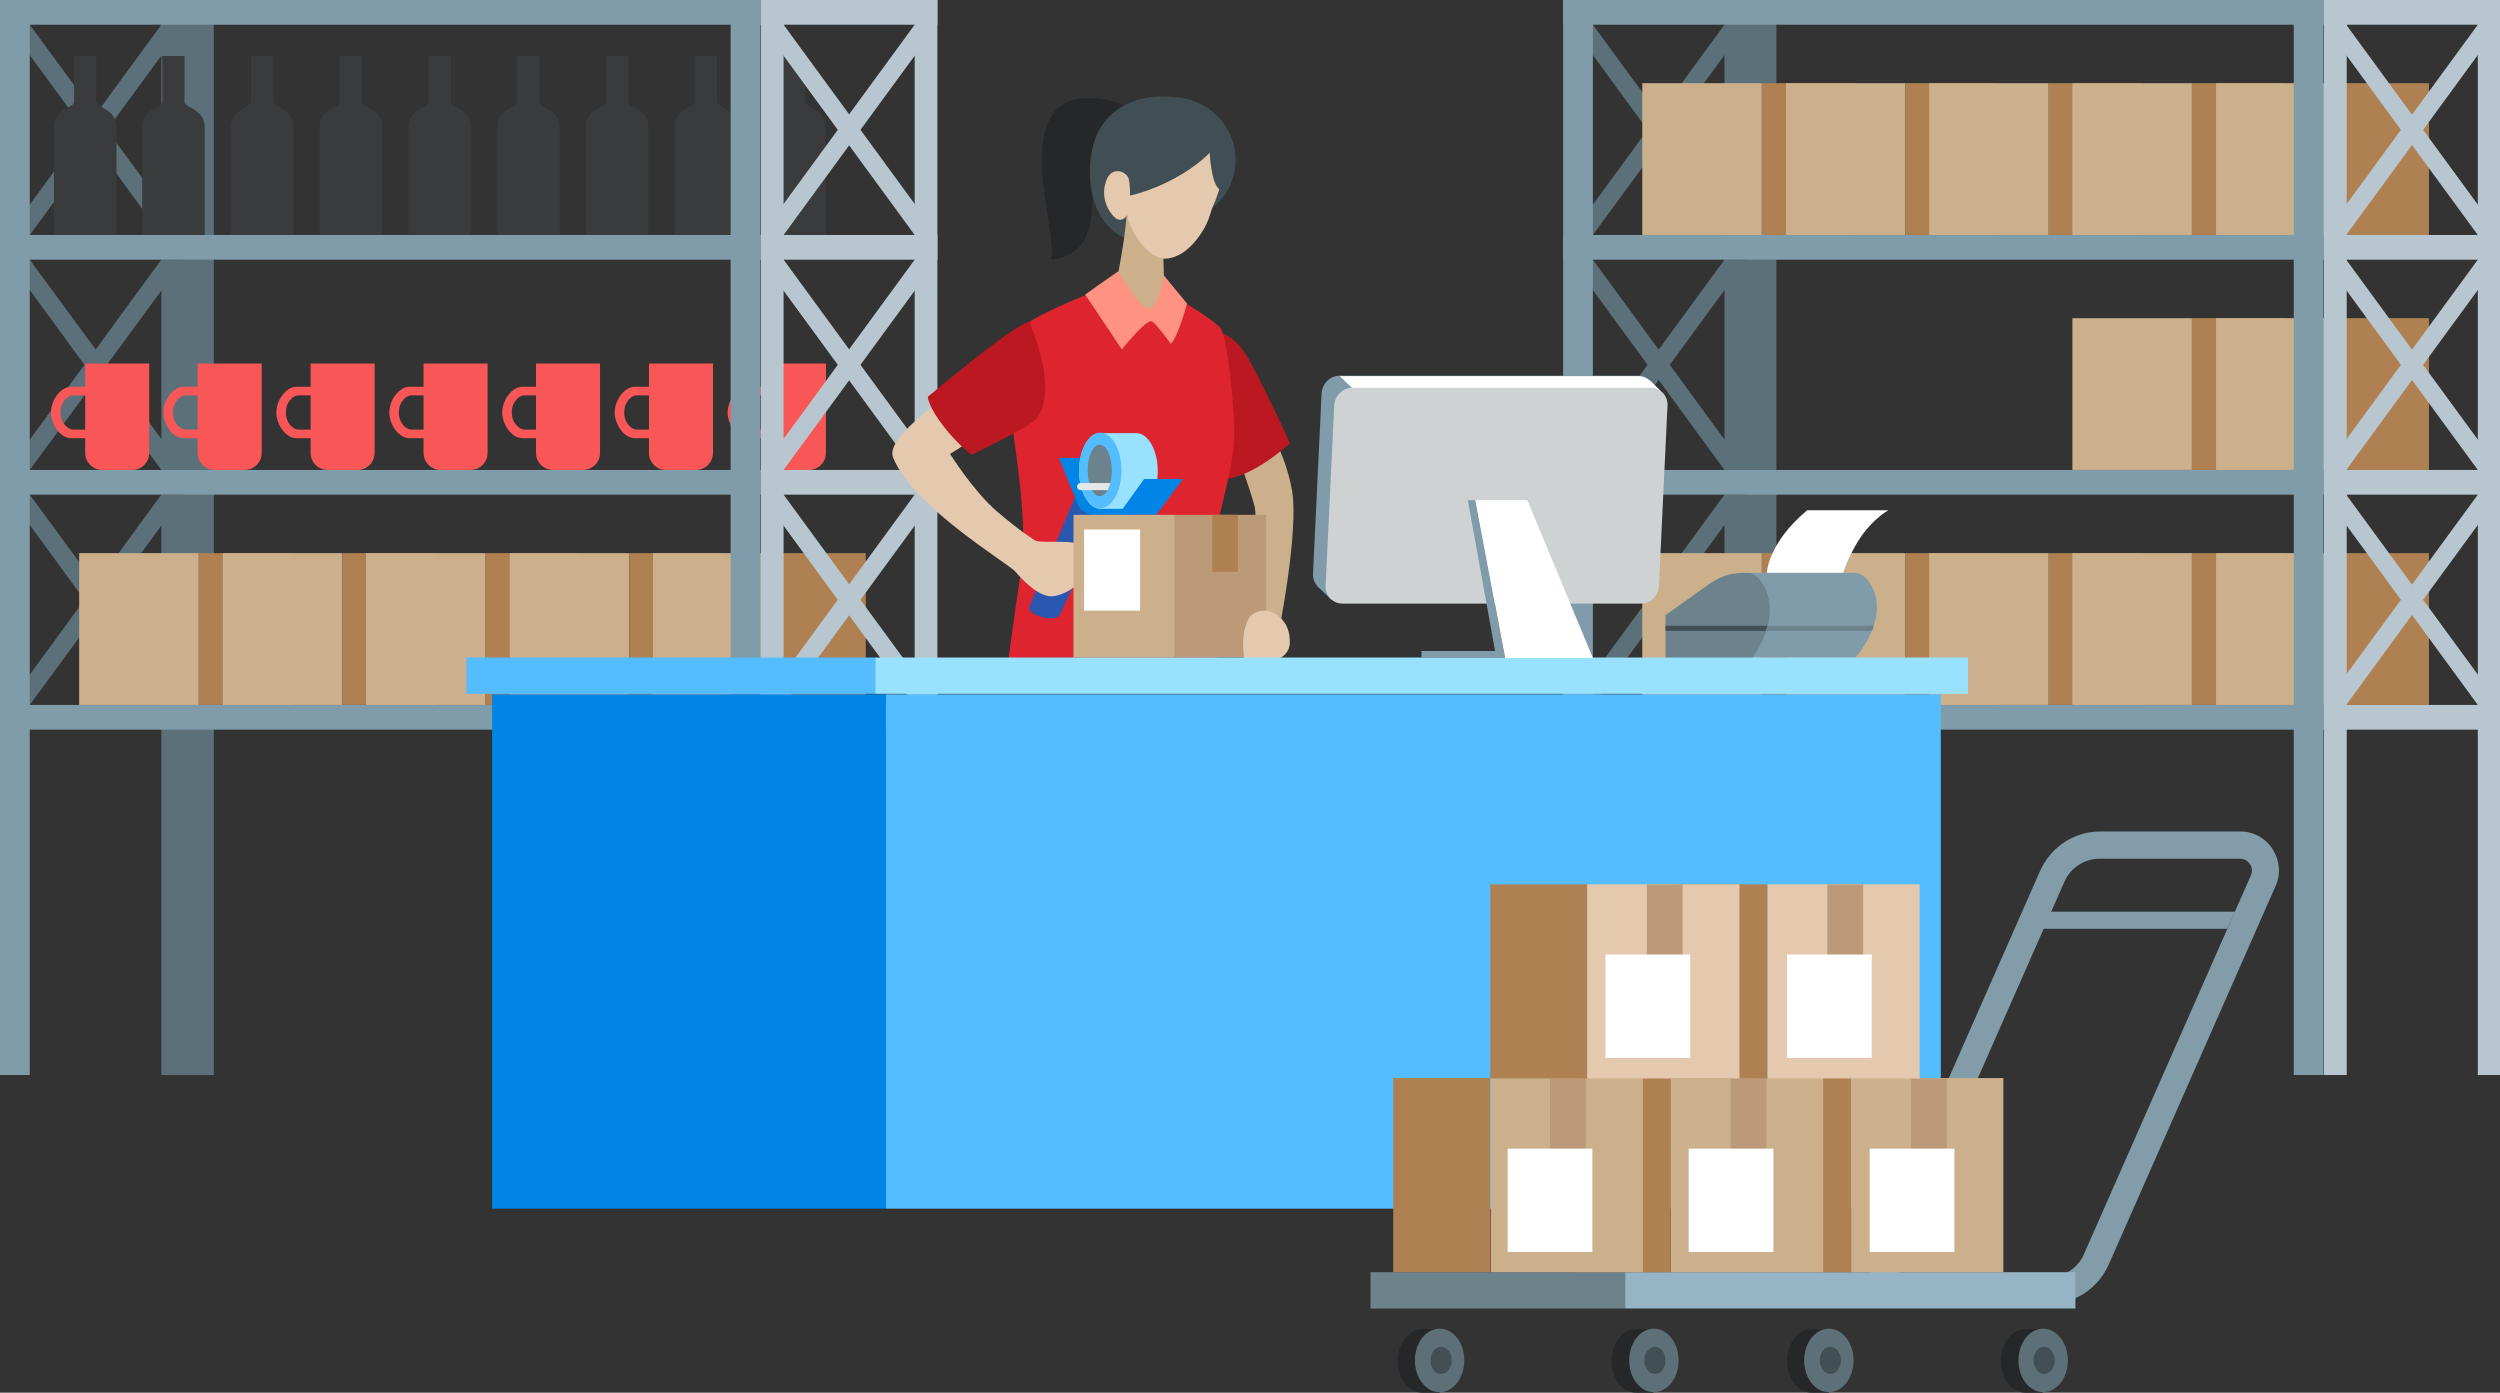 <svg xmlns="http://www.w3.org/2000/svg" xml:space="preserve" id="Layer_1" x="0" y="0" style="enable-background:new 0 0 495.8 276.2" version="1.1" viewBox="0 0 495.8 276.2"><rect x="0" y="0" width="495.8" height="276.2" fill="#333333" stroke="none"/><style>.st0{fill:#5c7079}.st1{fill:#809ba9}.st2{fill:#b8c7cf}.st3{fill:#ccb08c}.st4{fill:#af8152}.st6{fill:#fff}.st7{fill:#6c828c}.st8{fill:#414f54}.st9{fill:#393b3d}.st10{fill:#f95657}.st11{fill:#262729}.st12{fill:#bb1821}.st15{fill:#0085e7}.st16{fill:#98e2ff}.st17{fill:#54bdff}.st20{fill:#e5c9ae}.st23{fill:#829ca9}.st26{fill:#5d7078}.st27{fill:#424f54}.st28{fill:#bc9a79}</style><path d="M342 0h4.5v213.2H342z" class="st0"/><path d="M346.4 0h5.9v213.2h-5.9zM346.4 46.6H342L311.5 4.9h4.4z" class="st0"/><path d="M311.5 46.6h4.4l30.5-41.7H342z" class="st0"/><path d="M310 0h150.9v4.9H310z" class="st1"/><path d="M460.9 139.8h35v4.9h-35z" class="st2"/><path d="M310 46.6h150.9v4.9H310zM310 93.2h150.9v4.9H310zM310 139.8h150.9v4.9H310z" class="st1"/><path d="M346.4 93.2H342l-30.5-41.7h4.4z" class="st0"/><path d="M311.5 93.2h4.4l30.5-41.7H342zM346.4 139.8H342l-30.5-41.7h4.4z" class="st0"/><path d="M311.5 139.8h4.4l30.5-41.7H342z" class="st0"/><path d="M325.7 109.7h23.7v30.1h-23.7z" class="st3"/><path d="M349.4 109.7h18.5v30.1h-18.5z" class="st4"/><path d="M354.2 109.7h23.7v30.1h-23.7z" class="st3"/><path d="M377.9 109.7h18.5v30.1h-18.5z" class="st4"/><path d="M382.6 109.7h23.7v30.1h-23.7z" class="st3"/><path d="M406.3 109.7h18.5v30.1h-18.5z" class="st4"/><path d="M411 109.7h23.7v30.1H411z" class="st3"/><path d="M434.7 109.7h18.5v30.1h-18.5z" class="st4"/><path d="M439.5 109.7h23.7v30.1h-23.7z" class="st3"/><path d="M463.2 109.7h18.5v30.1h-18.5z" class="st4"/><path d="M325.7 16.5h23.7v30.1h-23.7z" class="st3"/><path d="M349.4 16.5h18.5v30.1h-18.5z" class="st4"/><path d="M354.2 16.5h23.7v30.1h-23.7z" class="st3"/><path d="M377.9 16.5h18.5v30.1h-18.5z" class="st4"/><path d="M382.6 16.5h23.7v30.1h-23.7z" class="st3"/><path d="M406.3 16.5h18.5v30.1h-18.5z" class="st4"/><path d="M411 16.5h23.7v30.1H411z" class="st3"/><path d="M434.7 16.5h18.5v30.1h-18.5z" class="st4"/><path d="M439.5 16.5h23.7v30.1h-23.7z" class="st3"/><path d="M463.2 16.5h18.5v30.1h-18.5z" class="st4"/><path d="M411 63.1h23.7v30.1H411z" class="st3"/><path d="M434.7 63.1h18.5v30.1h-18.5z" class="st4"/><path d="M439.5 63.1h23.7v30.1h-23.7z" class="st3"/><path d="M463.2 63.1h18.5v30.1h-18.5z" class="st4"/><path d="M310 0h5.9v213.2H310z" class="st1"/><path d="M460.9 0h4.5v213.2h-4.5z" class="st2"/><path d="M460.9 0h35v4.9h-35zM460.9 46.6h35v4.9h-35zM460.9 93.2h35v4.9h-35z" class="st2"/><path d="M491.4 0h4.5v213.2h-4.5z" class="st2"/><path d="M495.8 46.6h-4.4L460.9 4.9h4.4z" class="st2"/><path d="M460.9 46.6h4.4l30.5-41.7h-4.4zM495.8 93.2h-4.4l-30.5-41.7h4.4z" class="st2"/><path d="M460.9 93.2h4.4l30.5-41.7h-4.4zM495.8 139.8h-4.4l-30.5-41.7h4.4z" class="st2"/><path d="M460.9 139.8h4.4l30.5-41.7h-4.4z" class="st2"/><path d="M454.9 0h5.9v213.2h-5.9z" class="st1"/><path d="M350.4 113.6s.2-5.9 8-12.4h16.1s-3.8 2-6.7 7.3c-1.8 3.3-2.3 5.2-2.3 5.2h-15.1z" class="st6"/><path d="M346.6 113.6h21.1c2.8 0 4.9 4.2 4.5 7.8-.6 5-4.2 9-4.2 9h-25l3.6-16.8z" class="st1"/><path d="M346.6 113.6c2.2 0 4.4 3.5 4.4 7.4 0 4.9-3.5 9.5-3.5 9.5h-17.2V122l8.7-6.2c2.7-1.8 4.5-2.2 7.6-2.2z" class="st7"/><path d="M330.3 124.1h20.2l-.3 1h-19.9z" class="st8"/><path d="m350.5 124.1-.3 1h21.1l.3-1z" class="st7"/><path d="M32 0h4.5v213.2H32zM36.5 0h5.9v213.2h-5.9z" class="st0"/><path d="M36.5 46.6H32L1.5 4.9h4.4z" class="st0"/><path d="M1.5 46.6h4.4L36.5 4.9H32z" class="st0"/><path d="M0 0h150.9v4.9H0z" class="st1"/><path d="M150.9 139.8h35v4.9h-35z" class="st2"/><path d="M0 46.6h150.9v4.9H0zM0 93.2h150.9v4.9H0zM0 139.8h150.9v4.9H0z" class="st1"/><path d="M36.5 93.2H32L1.5 51.5h4.4z" class="st0"/><path d="M1.5 93.2h4.4l30.6-41.7H32zM36.5 139.8H32L1.5 98.1h4.4z" class="st0"/><path d="M1.5 139.8h4.4l30.6-41.7H32z" class="st0"/><path d="M87.2 46.6h6.2V25.2c0-3.6-4-3.8-4-5v-9.1H85v9.1c0 1.2-4 1.3-4 5v21.4h6.2zM104.8 46.6h6.2V25.2c0-3.6-4-3.8-4-5v-9.1h-4.4v9.1c0 1.2-4 1.3-4 5v21.4h6.2zM122.4 46.6h6.2V25.2c0-3.6-4-3.8-4-5v-9.1h-4.4v9.1c0 1.2-4 1.3-4 5v21.4h6.2zM140 46.6h6.2V25.2c0-3.6-4-3.8-4-5v-9.1h-4.4v9.1c0 1.2-4 1.3-4 5v21.4h6.2zM157.5 46.6h6.2V25.2c0-3.6-4-3.8-4-5v-9.1h-4.4v9.1c0 1.2-4 1.3-4 5v21.4h6.2zM16.9 46.6h6.2V25.2c0-3.6-4-3.8-4-5v-9.1h-4.4v9.1c0 1.2-4 1.3-4 5v21.4h6.2zM34.4 46.6h6.2V25.2c0-3.6-4-3.8-4-5v-9.1h-4.4v9.1c0 1.2-4 1.3-4 5v21.4h6.2zM52 46.6h6.2V25.2c0-3.6-4-3.8-4-5v-9.1h-4.4v9.1c0 1.2-4 1.3-4 5v21.4H52zM69.6 46.6h6.2V25.2c0-3.6-4-3.8-4-5v-9.1h-4.4v9.1c0 1.2-4 1.3-4 5v21.4h6.2z" class="st9"/><path d="M29.6 72.1H16.9v17.7c0 1.9 1.5 3.4 3.4 3.4h5.9c1.9 0 3.4-1.5 3.4-3.4V72.1zM10.1 81.8c0 2.3 1.8 5.1 4 5.1h2.8v-1.7h-2.4c-.9 0-2.5-1.2-2.5-3.4s1.5-3.4 2.5-3.4h2.4v-1.7h-2.8c-2.1 0-4 2.7-4 5.1M51.9 72.1H39.2v17.7c0 1.9 1.5 3.4 3.4 3.4h5.9c1.9 0 3.4-1.5 3.4-3.4V72.1zM32.4 81.8c0 2.3 1.8 5.1 4 5.1h2.8v-1.7h-2.4c-1 0-2.5-1.2-2.5-3.4s1.5-3.4 2.5-3.4h2.4v-1.7h-2.8c-2.1 0-4 2.7-4 5.1M74.3 72.1H61.6v17.7c0 1.9 1.5 3.4 3.4 3.4h5.9c1.9 0 3.4-1.5 3.4-3.4V72.1zM54.8 81.8c0 2.3 1.8 5.1 4 5.1h2.8v-1.7h-2.4c-1 0-2.5-1.2-2.5-3.4s1.5-3.4 2.5-3.4h2.4v-1.7h-2.8c-2.1 0-4 2.7-4 5.1M96.7 72.1H84v17.7c0 1.9 1.5 3.4 3.4 3.4h5.9c1.9 0 3.4-1.5 3.4-3.4V72.1zM77.2 81.8c0 2.3 1.8 5.1 4 5.1H84v-1.7h-2.4c-1 0-2.5-1.2-2.5-3.4s1.5-3.4 2.5-3.4H84v-1.7h-2.8c-2.1 0-4 2.7-4 5.1M119 72.1h-12.7v17.7c0 1.9 1.5 3.4 3.4 3.4h5.9c1.9 0 3.4-1.5 3.4-3.4V72.1z" class="st10"/><path d="M99.6 81.8c0 2.3 1.8 5.1 4 5.1h2.8v-1.7H104c-.9 0-2.5-1.2-2.5-3.4s1.5-3.4 2.5-3.4h2.4v-1.7h-2.8c-2.1 0-4 2.7-4 5.1M141.4 72.1h-12.7v17.7c0 1.9 1.5 3.4 3.4 3.4h5.9c1.9 0 3.4-1.5 3.4-3.4V72.1zM121.9 81.8c0 2.3 1.8 5.1 4 5.1h2.8v-1.7h-2.4c-1 0-2.5-1.2-2.5-3.4s1.5-3.4 2.5-3.4h2.4v-1.7h-2.8c-2.1 0-4 2.7-4 5.1M163.8 72.1h-12.7v17.7c0 1.9 1.5 3.4 3.4 3.4h5.9c1.9 0 3.4-1.5 3.4-3.4V72.1zM144.3 81.8c0 2.3 1.8 5.1 4 5.1h2.8v-1.7h-2.4c-.9 0-2.5-1.2-2.5-3.4s1.5-3.4 2.5-3.4h2.4v-1.7h-2.8c-2.1 0-4 2.7-4 5.1" class="st10"/><path d="M15.7 109.7h23.7v30.1H15.7z" class="st3"/><path d="M39.4 109.7h18.5v30.1H39.4z" class="st4"/><path d="M44.2 109.7h23.7v30.1H44.2z" class="st3"/><path d="M67.9 109.7h18.5v30.1H67.9z" class="st4"/><path d="M72.6 109.7h23.7v30.1H72.6z" class="st3"/><path d="M96.3 109.7h18.5v30.1H96.3z" class="st4"/><path d="M101.1 109.7h23.7v30.1h-23.7z" class="st3"/><path d="M124.8 109.7h18.5v30.1h-18.5z" class="st4"/><path d="M129.5 109.7h23.7v30.1h-23.7z" class="st3"/><path d="M153.2 109.7h18.5v30.1h-18.5z" class="st4"/><path d="M0 0h5.9v213.2H0z" class="st1"/><path d="M150.9 0h4.5v213.2h-4.5z" class="st2"/><path d="M150.9 0h35v4.9h-35zM150.9 46.6h35v4.9h-35zM150.9 93.2h35v4.9h-35z" class="st2"/><path d="M181.4 0h4.5v213.2h-4.5z" class="st2"/><path d="M185.9 46.6h-4.5L150.9 4.9h4.5z" class="st2"/><path d="M150.9 46.6h4.5l30.5-41.7h-4.5zM185.9 93.2h-4.5l-30.5-41.7h4.5z" class="st2"/><path d="M150.9 93.2h4.5l30.5-41.7h-4.5zM185.9 139.8h-4.5l-30.5-41.7h4.5z" class="st2"/><path d="M150.9 139.8h4.5l30.5-41.7h-4.5z" class="st2"/><path d="M144.9 0h5.9v213.2h-5.9z" class="st1"/><path d="M225.2 22s-4.8-3.1-10.8-2.5c-6.3.7-7.8 6.3-7.8 12.7 0 6 2.8 17.6 1.8 19.2 0 0 5.8.2 7.5-5.9 1.7-6.1-.2-13.4 1.5-17 1.8-3.6 4.8-3.3 5.1-3.1l2.7-3.4z" class="st11"/><path d="M236.7 43.4s6.7-2.3 8.1-9.3-3.5-13.7-10.6-14.7c-7.7-1.1-13.1 1.3-16 6-3 4.7-3.6 17.2 4.2 21.5 3.7 2 8.3-3.9 8.3-3.9l6 .4z" class="st8"/><path d="M245.6 90.8s2.4 6.4 3.2 9.6 0 25.5 0 25.5h4.7s4.2-20.7 2.7-28.8c-1.5-8.1-5.2-12.8-5.2-12.8l-5.4 6.5z" class="st3"/><path d="M241.9 66s2 .1 4.5 3.3 9.4 18.6 9.4 18.6-7.2 6.8-13.1 7.1c0 0 .6-6.8-.1-14.5s-.7-14.5-.7-14.5z" class="st12"/><path d="M234.1 59.5s6.5 3.9 7.9 5.5c1.4 1.6 3.1 17.3 2.7 22.9-.3 5.6-3.9 17.5-4.7 22.9-.8 5.4 2 23.5 2 23.5h-42.5s1.8-13.3 3.1-21.9c1.3-8.6-1.5-24.7-1.9-28.6s.4-16.5 1.9-18.7c1.5-2.1 12.9-6.7 14.8-7.4 1.9-.7 4 .1 5.4.9 1.3.8 2.9 2.5 5.3 2.7s6-1.8 6-1.8z" style="fill:#de252f"/><path d="m210.1 122.1 9.4-20.2-6.3-3.4-9 21.7c-.6 1 1.4 1.9 2.5 2.2 1.1.3 2.6.4 3.4-.3z" style="fill:#2a57b0"/><path d="M217 90.8h-7l3.7 9.1c.5 1.3 1.8 2.2 3.2 2.2h7.3l-4.5-11.3H217z" class="st15"/><path d="M218.2 100.9c-2.3 0-4.2-3.4-4.2-7.5s1.9-7.5 4.2-7.5h7.2c2.3 0 4.2 3.4 4.2 7.5s-1.9 7.5-4.2 7.5h-7.2z" class="st16"/><ellipse cx="218.2" cy="93.3" class="st17" rx="4.2" ry="7.5"/><ellipse cx="218.1" cy="93.3" class="st7" rx="2.4" ry="5.1"/><path d="M219.7 97.2h-5.4c-.4 0-.7-.3-.7-.7 0-.4.3-.7.7-.7h5.9s-.1.5-.3.8c-.1.4-.2.6-.2.6z" style="fill:#e6e8e8"/><path d="m226.9 95-5.1 7.1h7.5l5.3-7.1z" class="st15"/><path d="M230.8 48.1s-.5 11.4 1.5 13.6c0 0-10.2-.5-11.8-1.4 0 0 2.6-11.6 2.9-17.5l7.4 5.3z" class="st3"/><path d="M221.8 53.8s4.2 7.6 6.1 7.4 2.9-6.6 2.9-6.6l4.6 5.6s-1.7 6.5-3.2 8c0 0-3.2-4.5-3.9-4.5-1.4 0-5.8 5.6-5.8 5.6l-7.3-10.9c0 .1 3.6-2.6 6.6-4.6z" style="fill:#ff9281"/><path d="M224.1 38.8s4.2-.9 8.8-3.4c4.6-2.5 7-5.1 7-5.1s.3 6.1 1.9 7.2c0 0-.5 1.8-1.2 3.3-.7 1.5-.7 3.4-3.2 6.6s-4.9 3.9-6.4 3.9c-2.5 0-6-3.4-7.5-8.6 0 0-.9 1.5-2.2.6-1.3-1-3.1-3.9-2-7.2 1-3.3 3.9-2.2 4.5-.8.4 1.5.3 3.5.3 3.5z" class="st20"/><path d="M232.8 102.1h18.3v28.3h-18.3z" style="fill:#bc9977"/><path d="M240.4 102.1h5.1v11.3h-5.1z" class="st4"/><path d="M247.8 122.4c.5-.8 2.9-2.1 5.2-.6 1.5 1 2.8 2.5 2.8 5.6 0 2.2-1.9 3.1-1.9 3.1h-7.2c.1-.1-.9-4.7 1.1-8.1zM195.3 85.4s-6.1 4.3-6.9 4.6c0 0 4.7 7.5 9.4 11.5s6.8 5.2 7.5 5.7c.7.5 6.4 0 7.8.5s2.3 1.9 2.1 4.2c-.1 2-1.2 5.2-6 6.3-3 .6-6.5-3.3-7.9-4.9-1.4-1.6-20.3-12.8-24.2-22.6-1.7-4.4 13.1-13.7 13.1-13.7l5.1 8.4z" class="st20"/><path d="M212.9 102.1h20v28.3h-20z" class="st3"/><path d="M215 105h11.1v16.1H215z" class="st6"/><path d="M204.1 63.8s2.4 5.5 3 10.3c.6 4.8-.4 7.4-1.5 8.9s-12.9 7.2-12.9 7.2-2.7-2-5.3-5.3c-3.4-4.3-3.4-6.2-3.4-6.2s16.4-13.9 20.1-14.9z" class="st12"/><path d="M92.5 130.4h81.2v7.2H92.5z" class="st17"/><path d="M97.6 137.7h78.1v102H97.6z" class="st15"/><path d="M173.6 130.4h216.7v7.2H173.6z" class="st16"/><path d="M175.7 137.7h209.2v102H175.7z" class="st17"/><path d="M322.9 117.3h-59.2c-1.9 0-3.4-1.6-3.3-3.5l1.7-35.8c.1-1.9 1.7-3.5 3.6-3.5h59.2c1.9 0 3.4 1.6 3.3 3.5l-1.7 35.8c-.1 1.9-1.7 3.5-3.6 3.5z" class="st1"/><path d="m261.1 116.1 2.9 2.8 1.9-1-.7-2.8z" class="st1"/><path d="m326.8 77 .5-1.4c-.6-.6-1.4-1-2.4-1h-59.2l2.5 2.4h58.6z" class="st6"/><path d="m327.3 75.5 2.1 2.1-4.5-.6z" class="st6"/><path d="M325.4 119.7h-59.2c-1.9 0-3.4-1.6-3.3-3.5l1.7-35.8c.1-1.9 1.7-3.5 3.6-3.5h59.2c1.9 0 3.4 1.6 3.3 3.5l-1.7 35.8c-.1 2-1.7 3.5-3.6 3.5z" style="fill:#cfd2d3"/><path d="m291.1 99.2 5.4 29.9h-14.6v1.4h16.6l-5.9-31.3z" class="st1"/><path d="m292.6 99.2 5.9 31.3h17.4l-13-31.3z" class="st6"/><path d="M406.3 258.6h-27.8c-2.6 0-5-1.3-6.4-3.5-1.4-2.2-1.7-4.9-.6-7.3l33.1-75.1c2.1-4.7 6.7-7.8 11.9-7.8h27.8c2.6 0 5 1.3 6.4 3.5 1.4 2.2 1.7 4.9.6 7.3l-33.1 75.1c-2.1 4.7-6.7 7.8-11.9 7.8zm10.1-88.3c-3 0-5.8 1.8-7 4.6L376.3 250c-.3.7-.3 1.6.2 2.2.4.7 1.2 1.1 2 1.1h27.8c3 0 5.8-1.8 7-4.6l33.1-75.1c.3-.7.3-1.6-.2-2.2-.4-.7-1.2-1.1-2-1.1h-27.8z" class="st23"/><path d="M271.8 252.3h50.5v7.2h-50.5z" style="fill:#6d838c"/><path d="M322.3 252.3h89.3v7.2h-89.3z" style="fill:#96b4c5"/><path d="M282.1 276.2c-2.7 0-4.9-2.8-4.9-6.3s2.2-6.3 4.9-6.3h3.4v12.6h-3.4z" class="st11"/><ellipse cx="285.5" cy="269.8" class="st26" rx="4.9" ry="6.3"/><ellipse cx="285.8" cy="269.8" class="st27" rx="2.1" ry="2.7"/><path d="M324.5 276.2c-2.7 0-4.9-2.8-4.9-6.3s2.2-6.3 4.9-6.3h3.4v12.6h-3.4z" class="st11"/><ellipse cx="328" cy="269.8" class="st26" rx="4.9" ry="6.3"/><ellipse cx="328.2" cy="269.8" class="st27" rx="2.1" ry="2.7"/><path d="M359.3 276.2c-2.7 0-4.9-2.8-4.9-6.3s2.2-6.3 4.9-6.3h3.4v12.6h-3.4z" class="st11"/><ellipse cx="362.7" cy="269.8" class="st26" rx="4.9" ry="6.3"/><ellipse cx="363" cy="269.8" class="st27" rx="2.1" ry="2.7"/><path d="M401.7 276.2c-2.7 0-4.9-2.8-4.9-6.3s2.2-6.3 4.9-6.3h3.4v12.6h-3.4z" class="st11"/><ellipse cx="405.2" cy="269.8" class="st26" rx="4.9" ry="6.3"/><ellipse cx="405.4" cy="269.8" class="st27" rx="2.1" ry="2.7"/><path d="M441.7 184.2H405c-1 0-1.7-.8-1.7-1.7 0-1 .8-1.7 1.7-1.7h38.3l-1.6 3.4z" class="st23"/><path d="M397.31 252.299h-30.2v-38.5h30.2z" class="st3"/><path d="M367.09 252.299h-19.2v-38.5h19.2z" class="st4"/><path d="M379 213.9h7.1v16.4H379z" class="st28"/><path d="M361.57 252.299h-30.2v-38.5h30.2z" class="st3"/><path d="M331.35 252.299h-19.2v-38.5h19.2z" class="st4"/><path d="M343.2 213.9h7.1v16.4h-7.1z" class="st28"/><path d="M325.827 252.299h-30.2v-38.5h30.2z" class="st3"/><path d="M295.507 252.299h-19.2v-38.5h19.2z" class="st4"/><path d="M307.4 213.9h7.1v16.4h-7.1z" class="st28"/><path d="M380.712 213.88h-30.2v-38.5h30.2z" class="st20"/><path d="M350.492 213.88h-19.2v-38.5h19.2z" class="st4"/><path d="M362.4 175.4h7.1v16.4h-7.1z" class="st28"/><path d="M344.97 213.88h-30.2v-38.5h30.2z" class="st20"/><path d="M314.75 213.88h-19.2v-38.5h19.2z" class="st4"/><path d="M326.6 175.4h7.1v16.4h-7.1z" class="st28"/><path d="M318.4 189.3h16.8v20.5h-16.8zM354.4 189.3h16.8v20.5h-16.8zM299 227.8h16.8v20.5H299zM334.9 227.8h16.8v20.5h-16.8zM370.8 227.8h16.8v20.5h-16.8z" class="st6"/></svg>